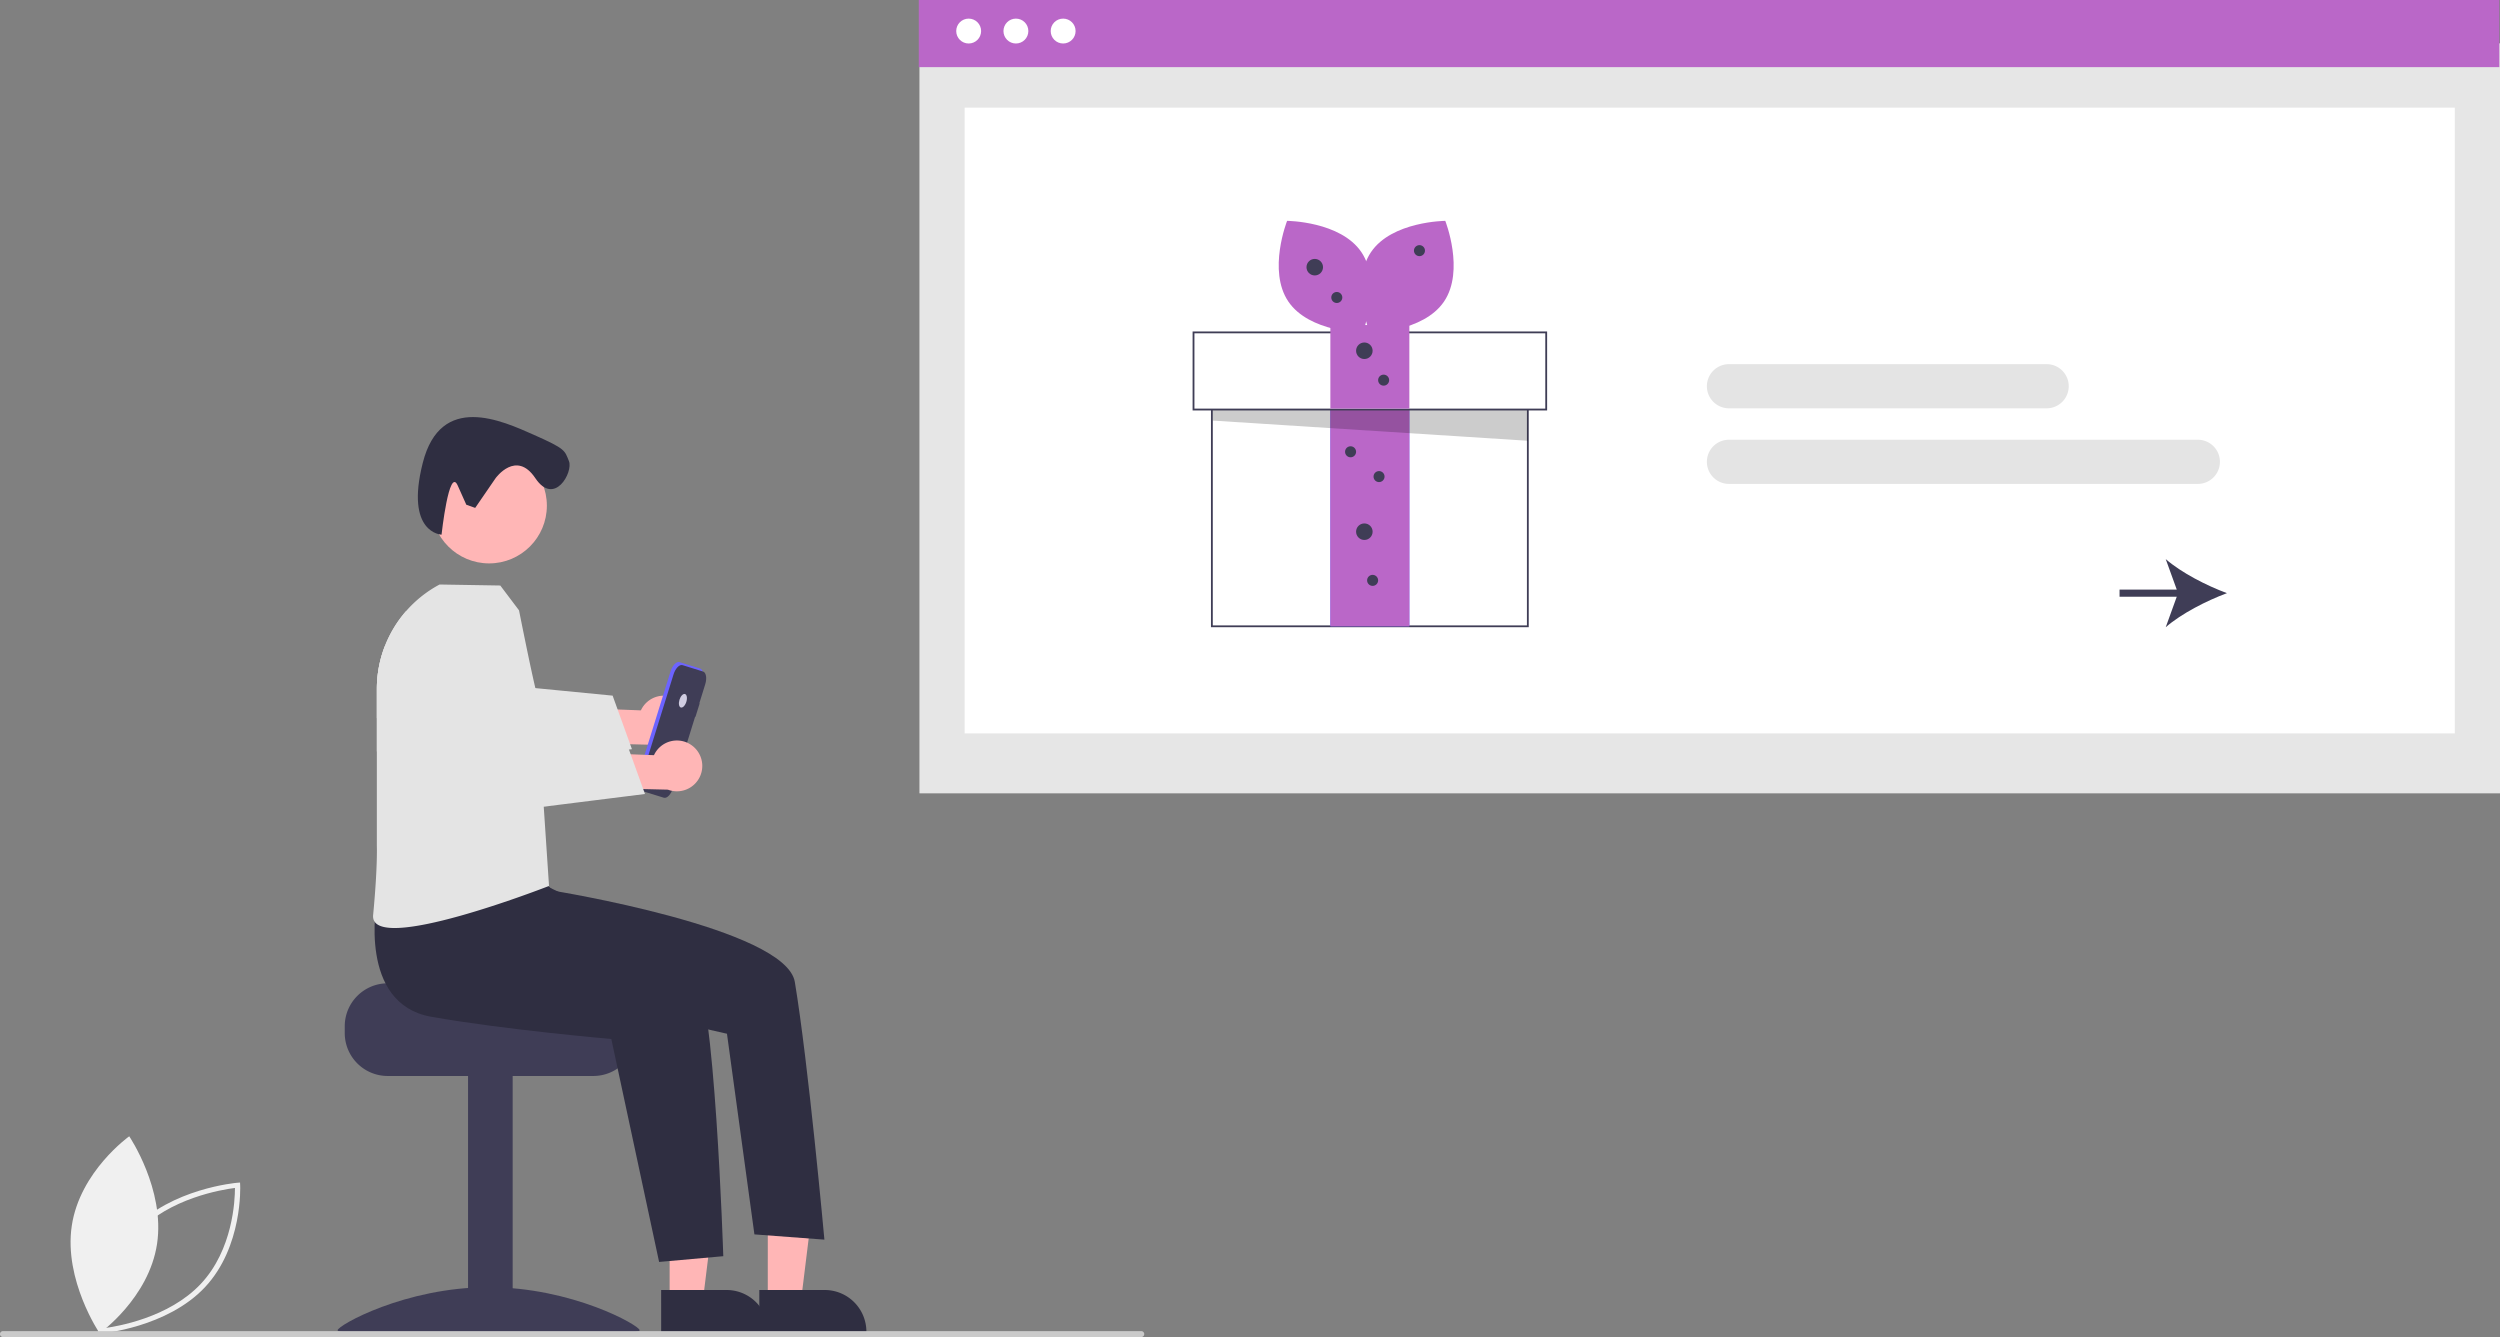 <svg xmlns="http://www.w3.org/2000/svg" width="836.794" height="447.543" viewBox="0 0 836.794 447.543"><rect x="0" y="0" width="836.794" height="447.543" fill="#808080" stroke="none"/><g id="send_gift" data-name="send gift" transform="translate(0)"><path id="Path_9718" data-name="Path 9718" d="M214.517,672.627l-.049-.929c-.01-.2-.916-20.562,11.779-34.1s34.486-15.456,34.7-15.473l1-.081.048.928c.01.2.916,20.562-11.779,34.1s-34.486,15.456-34.7,15.473Zm13.115-33.905c-10.734,11.448-11.422,27.964-11.417,32.093,4.4-.556,21.893-3.431,32.616-14.868s11.419-27.961,11.417-32.093C255.849,624.41,238.355,627.285,227.632,638.722Z" transform="translate(-181.603 -226.228)" fill="#f0f0f0"></path><path id="Path_9719" data-name="Path 9719" d="M234.172,642.566c-2.739,18.207-19.229,29.929-19.229,29.929s-12.051-17.8-9.312-36,19.229-29.929,19.229-29.929S236.911,624.359,234.172,642.566Z" transform="translate(-181.603 -226.228)" fill="#f0f0f0"></path><rect id="Rectangle_62" data-name="Rectangle 62" width="529.041" height="251.039" transform="translate(307.754 14.504)" fill="#e6e6e6"></rect><rect id="Rectangle_75" data-name="Rectangle 75" width="498.786" height="209.45" transform="translate(322.882 36.031)" fill="#fff"></rect><rect id="Rectangle_80" data-name="Rectangle 80" width="529.041" height="22.475" transform="translate(307.528)" fill="#ba67c8"></rect><circle id="Ellipse_90" data-name="Ellipse 90" cx="4.166" cy="4.166" r="4.166" transform="translate(320.064 6.23)" fill="#fff"></circle><circle id="Ellipse_91" data-name="Ellipse 91" cx="4.166" cy="4.166" r="4.166" transform="translate(335.876 6.23)" fill="#fff"></circle><circle id="Ellipse_92" data-name="Ellipse 92" cx="4.166" cy="4.166" r="4.166" transform="translate(351.688 6.23)" fill="#fff"></circle><rect id="Rectangle_179" data-name="Rectangle 179" width="105.756" height="90.077" transform="translate(405.639 119.556)" fill="#fff"></rect><path id="Path_9720" data-name="Path 9720" d="M693.3,436.169H586.934V345.477H693.3Zm-105.756-.615H692.69V346.092H587.549Z" transform="translate(-181.603 -226.228)" fill="#3f3d56"></path><rect id="Rectangle_180" data-name="Rectangle 180" width="26.439" height="72.553" transform="translate(445.297 137.079)" fill="#6c63ff"></rect><rect id="Rectangle_181" data-name="Rectangle 181" width="26.439" height="72.553" transform="translate(445.297 137.079)" fill="#ba67c8"></rect><path id="Path_9721" data-name="Path 9721" d="M405.946,126.166V140.78l105.449,6.752-.311-18.033Z" opacity="0.2"></path><rect id="Rectangle_182" data-name="Rectangle 182" width="118.053" height="25.824" transform="translate(399.49 111.255)" fill="#fff"></rect><path id="Path_9722" data-name="Path 9722" d="M699.453,363.615H580.786V337.176H699.453ZM581.4,363H698.839V337.791H581.4Z" transform="translate(-181.603 -226.228)" fill="#3f3d56"></path><rect id="Rectangle_183" data-name="Rectangle 183" width="26.439" height="27.976" transform="translate(445.297 108.796)" fill="#ba67c8"></rect><path id="Path_9723" data-name="Path 9723" d="M637.289,310.632c6.979,10.345.4,26.985.4,26.985s-17.891-.134-24.87-10.48-.4-26.985-.4-26.985S630.31,300.286,637.289,310.632Z" transform="translate(-181.603 -226.228)" fill="#ba67c8"></path><path id="Path_9724" data-name="Path 9724" d="M640.491,310.632c-6.979,10.345-.4,26.985-.4,26.985s17.891-.134,24.87-10.48.4-26.985.4-26.985S647.47,300.286,640.491,310.632Z" transform="translate(-181.603 -226.228)" fill="#ba67c8"></path><circle id="Ellipse_135" data-name="Ellipse 135" cx="2.767" cy="2.767" r="2.767" transform="translate(437.304 86.661)" fill="#3f3d56"></circle><circle id="Ellipse_136" data-name="Ellipse 136" cx="2.767" cy="2.767" r="2.767" transform="translate(453.905 114.637)" fill="#3f3d56"></circle><circle id="Ellipse_137" data-name="Ellipse 137" cx="2.767" cy="2.767" r="2.767" transform="translate(453.905 175.201)" fill="#3f3d56"></circle><circle id="Ellipse_138" data-name="Ellipse 138" cx="1.845" cy="1.845" r="1.845" transform="translate(445.604 97.728)" fill="#3f3d56"></circle><circle id="Ellipse_139" data-name="Ellipse 139" cx="1.845" cy="1.845" r="1.845" transform="translate(473.273 82.049)" fill="#3f3d56"></circle><circle id="Ellipse_140" data-name="Ellipse 140" cx="1.845" cy="1.845" r="1.845" transform="translate(461.283 125.397)" fill="#3f3d56"></circle><circle id="Ellipse_141" data-name="Ellipse 141" cx="1.845" cy="1.845" r="1.845" transform="translate(450.216 149.376)" fill="#3f3d56"></circle><circle id="Ellipse_142" data-name="Ellipse 142" cx="1.845" cy="1.845" r="1.845" transform="translate(459.746 157.677)" fill="#3f3d56"></circle><circle id="Ellipse_143" data-name="Ellipse 143" cx="1.845" cy="1.845" r="1.845" transform="translate(457.594 192.416)" fill="#3f3d56"></circle><path id="Path_9725" data-name="Path 9725" d="M917.259,388.2H760.32a7.392,7.392,0,0,1,0-14.784H917.259a7.392,7.392,0,0,1,0,14.784Z" transform="translate(-181.603 -226.228)" fill="#e4e4e4"></path><path id="Path_9726" data-name="Path 9726" d="M866.652,362.9H760.32a7.392,7.392,0,0,1,0-14.784H866.652a7.392,7.392,0,0,1,0,14.784Z" transform="translate(-181.603 -226.228)" fill="#e4e4e4"></path><path id="Path_9727" data-name="Path 9727" d="M906.51,436.169c5.236-4.565,13.683-8.876,20.492-11.4-6.808-2.526-15.255-6.836-20.492-11.4l3.69,10.2H891.054v2.4H910.2Z" transform="translate(-181.603 -226.228)" fill="#3f3d56"></path><path id="Path_9728" data-name="Path 9728" d="M408.626,460.6a8.451,8.451,0,0,0-12.505,3.4l-19.3-.745L373.51,474.87l27.267.669a8.5,8.5,0,0,0,7.849-14.939Z" transform="translate(-181.603 -226.228)" fill="#ffb6b6"></path><path id="Path_9729" data-name="Path 9729" d="M393.12,476.992l-19.67,2.47-2.49.31-40.02,5.02s-12.28-8.85-23.2-18.2v-9.76a39.5,39.5,0,0,1,9.77-26.04c14.78,7.17,25.1,23.98,25.1,23.98l25.59,2.5,2.56.25,15.9,1.55Z" transform="translate(-181.603 -226.228)" fill="#e4e4e4"></path><path id="Path_9730" data-name="Path 9730" d="M311.355,555.359h37c0,1.585,40.448,2.872,40.448,2.872a14.771,14.771,0,0,1,2.424,2.3,14.258,14.258,0,0,1,3.332,9.191v2.3A14.366,14.366,0,0,1,380.2,586.379H311.355a14.373,14.373,0,0,1-14.361-14.361v-2.3a14.381,14.381,0,0,1,14.361-14.361Z" transform="translate(-181.603 -226.228)" fill="#3f3d56"></path><rect id="Rectangle_184" data-name="Rectangle 184" width="14.935" height="86.208" transform="translate(156.661 359.58)" fill="#3f3d56"></rect><path id="Path_9731" data-name="Path 9731" d="M395.707,671.492c0,1.614-22.632.624-50.551.624s-50.551.99-50.551-.624,22.632-14.411,50.551-14.411S395.707,669.878,395.707,671.492Z" transform="translate(-181.603 -226.228)" fill="#3f3d56"></path><path id="Path_9732" data-name="Path 9732" d="M224.138,435.413h11.115l5.288-42.874h-16.4Z" fill="#ffb6b6"></path><path id="Path_9733" data-name="Path 9733" d="M402.9,658.013H424.8a13.951,13.951,0,0,1,13.951,13.949v.454H402.906Z" transform="translate(-181.603 -226.228)" fill="#2f2e41"></path><path id="Path_9734" data-name="Path 9734" d="M256.99,435.413h11.116l5.288-42.874h-16.4Z" fill="#ffb6b6"></path><path id="Path_9735" data-name="Path 9735" d="M435.758,658.013h21.891A13.951,13.951,0,0,1,471.6,671.96v.455H435.758Z" transform="translate(-181.603 -226.228)" fill="#2f2e41"></path><circle id="Ellipse_144" data-name="Ellipse 144" cx="19.327" cy="19.327" r="19.327" transform="translate(144.391 149.927)" fill="#ffb6b6"></circle><path id="Path_9736" data-name="Path 9736" d="M347.5,386.265s6.874-9.556,13.278,0,12.736-2.037,11.265-5.68-1.084-4.082-11.751-8.813-31.175-14.243-37.176,9.365,6.278,24.055,6.278,24.055,2.505-22.941,5.4-16.482l2.891,6.459,2.97,1.06Z" transform="translate(-181.603 -226.228)" fill="#2f2e41"></path><path id="Path_9737" data-name="Path 9737" d="M307.742,527.9s-6.485,34.29,18.189,38.657S386.221,574,386.221,574l15.994,74.623L423.7,646.7s-2.858-89.83-9.886-96.858-51.447-28.071-51.447-28.071Z" transform="translate(-181.603 -226.228)" fill="#2f2e41"></path><path id="Path_9738" data-name="Path 9738" d="M355.931,513.532l10.791,10.826s77.917,12.55,80.923,30.547c4.538,27.17,9.9,86.254,9.9,86.254L434.117,639.4l-9.186-67.162-37.482-8.526L344.8,540.473Z" transform="translate(-181.603 -226.228)" fill="#2f2e41"></path><path id="Path_9739" data-name="Path 9739" d="M365.37,522.772s-60.19,23.58-58.87,9.71c1.53-16.07,1.24-23.07,1.24-23.07v-52.58a39.622,39.622,0,0,1,21-34.96l20.32.34,6.27,8.31c5.04,25.25,6.04,28.25,6.04,28.25l4.2,11.5.88,7.19-3.08,15.31Z" transform="translate(-181.603 -226.228)" fill="#e4e4e4"></path><path id="Path_9740" data-name="Path 9740" d="M414.8,460.656l-.118-.037,1.976-6.358c.632-2.032.3-3.941-.731-4.263h0l-6.862-2.133c-1.035-.322-2.387,1.065-3.018,3.1h0L395.2,485.845c-.632,2.032-.3,3.941.731,4.263h0l6.862,2.133c1.035.322,2.387-1.065,3.018-3.1h0l7.459-24,.118.037Z" transform="translate(-181.603 -226.228)" fill="#6c63ff"></path><path id="Path_9741" data-name="Path 9741" d="M415.8,461.656l-.118-.037,1.976-6.358c.632-2.032.3-3.941-.731-4.263h0l-6.862-2.133c-1.035-.322-2.387,1.065-3.018,3.1h0L396.2,486.845c-.632,2.032-.3,3.941.731,4.263h0l6.862,2.133c1.035.322,2.387-1.065,3.018-3.1h0l7.459-24,.118.037Z" transform="translate(-181.603 -226.228)" fill="#3f3d56"></path><ellipse id="Ellipse_145" data-name="Ellipse 145" cx="2.361" cy="1.202" rx="2.361" ry="1.202" transform="translate(226.734 236.457) rotate(-72.733)" fill="#d0cde1"></ellipse><path id="Path_9742" data-name="Path 9742" d="M413,475.6a8.451,8.451,0,0,0-12.505,3.4l-19.3-.745L377.88,489.87l27.267.669A8.5,8.5,0,0,0,413,475.6Z" transform="translate(-181.603 -226.228)" fill="#ffb6b6"></path><path id="Path_9743" data-name="Path 9743" d="M397.49,491.992l-22.16,2.78-40.02,5.02s-15.87-11.44-27.57-22.05v-20.91a39.538,39.538,0,0,1,2.63-14.19c20.64,1.13,36.61,27.13,36.61,27.13l25.59,2.5,18.46,1.8Z" transform="translate(-181.603 -226.228)" fill="#e4e4e4"></path><path id="Path_9744" data-name="Path 9744" d="M563.6,673.772h-381a1,1,0,0,1,0-2h381a1,1,0,0,1,0,2Z" transform="translate(-181.603 -226.228)" fill="#cacaca"></path></g></svg>
